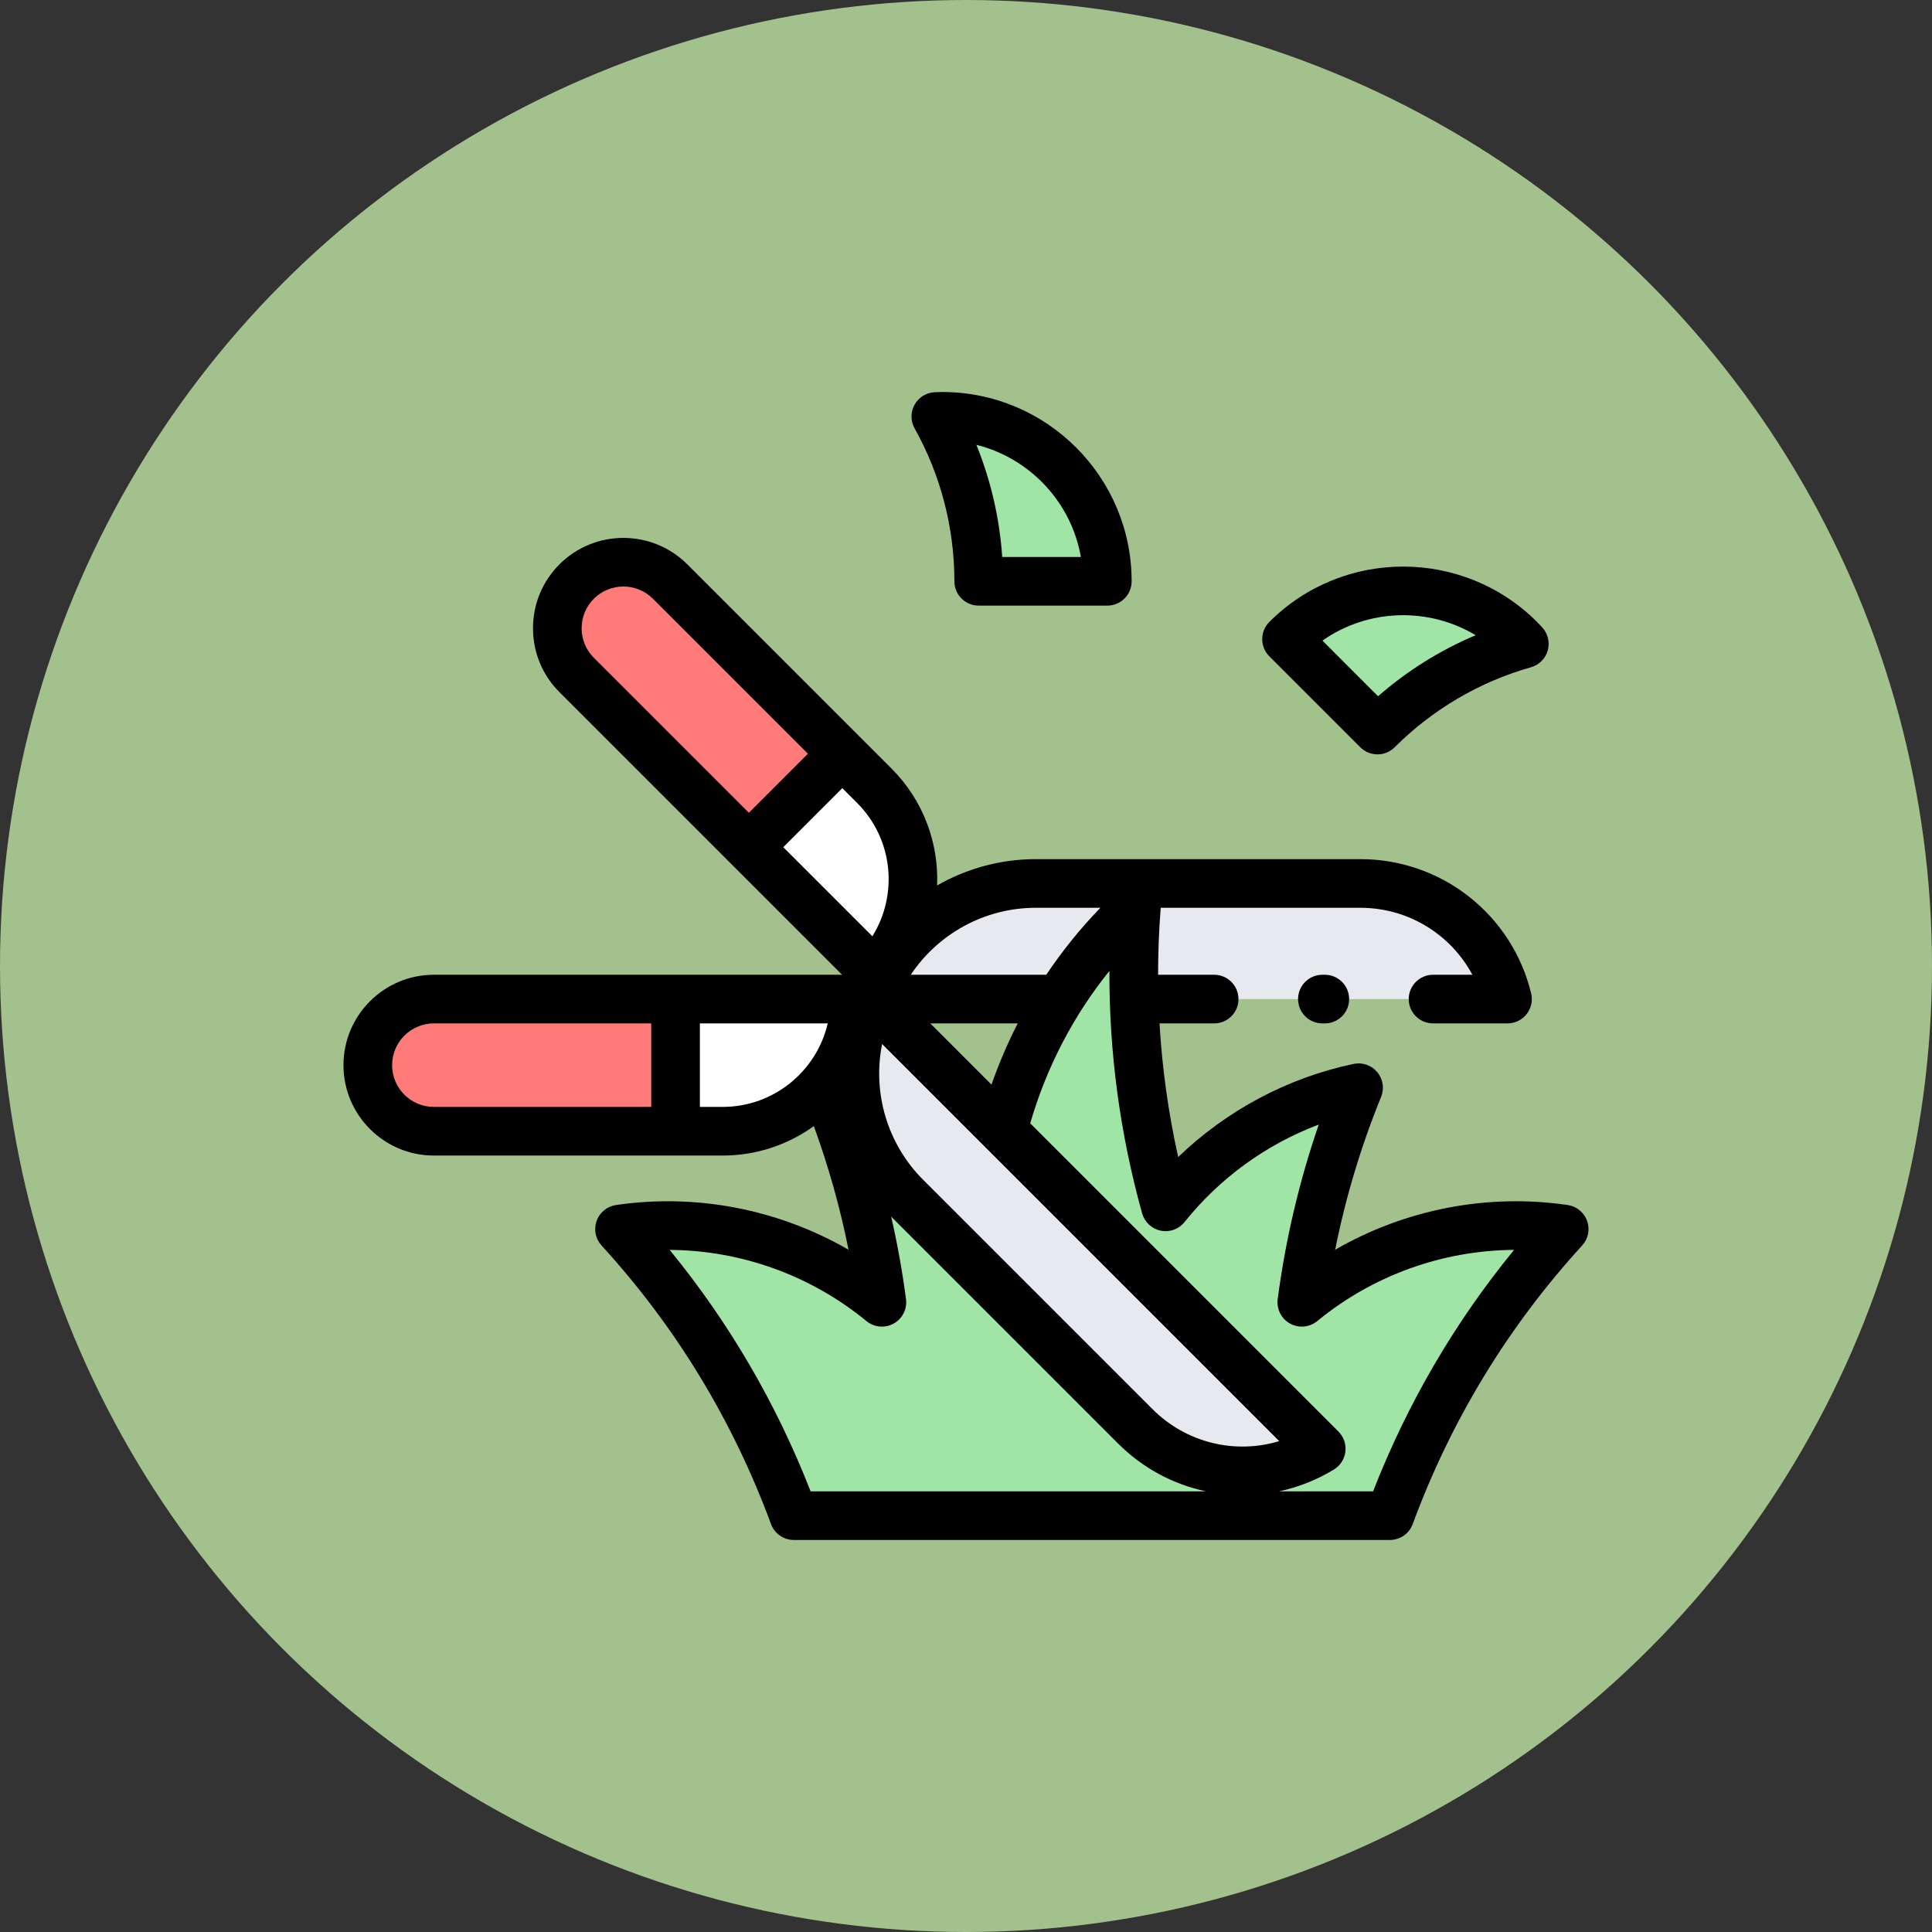 <svg xmlns="http://www.w3.org/2000/svg" width="90" height="90" viewBox="0 0 90 90" fill="none"><rect x="0" y="0" width="90" height="90" fill="#333333" stroke="none"/><circle cx="45" cy="45" r="45" fill="#A3C18D"></circle><path d="M40.602 46.541H70.226C69.454 43.38 66.621 41.155 63.367 41.155H48.245C44.815 41.155 41.755 43.311 40.602 46.541Z" fill="#E7E9EF"></path><path fill-rule="evenodd" clip-rule="evenodd" d="M60.644 60.666C61.103 57.175 62.002 53.824 63.288 50.67C59.675 51.432 56.524 53.439 54.297 56.219C53.009 51.589 52.576 46.859 52.939 42.231C49.287 45.603 46.969 50.118 46.273 54.928C44.166 52.821 41.464 51.308 38.439 50.67C39.724 53.824 40.624 57.175 41.083 60.666C37.725 57.908 33.292 56.605 28.859 57.256C32.308 61.028 35.101 65.515 36.98 70.605H64.747C66.626 65.515 69.419 61.028 72.868 57.256C68.434 56.605 64.002 57.908 60.644 60.666ZM64.169 34.009C66.14 32.038 68.505 30.7 71.01 29.994C70.941 29.919 70.871 29.845 70.8 29.773C67.799 26.772 62.934 26.772 59.933 29.773L64.169 34.009ZM45.593 27.079C45.593 24.291 44.867 21.673 43.595 19.402C43.696 19.398 43.798 19.395 43.899 19.395C48.143 19.395 51.583 22.835 51.583 27.079H45.593Z" fill="#A0E5A5"></path><path d="M40.728 45.309L26.862 31.443C25.66 30.241 25.66 28.292 26.862 27.09C28.064 25.889 30.013 25.889 31.215 27.09L40.728 36.603C43.132 39.007 43.132 42.905 40.728 45.309Z" fill="#FF7B79"></path><path d="M40.729 45.309L34.885 39.465L39.237 35.112L40.729 36.603C43.133 39.007 43.133 42.905 40.729 45.309Z" fill="white"></path><path d="M20.211 46.541C18.511 46.541 17.133 47.919 17.133 49.619C17.133 51.319 18.511 52.697 20.211 52.697H31.555V46.541H20.211Z" fill="#FF7B79"></path><path d="M39.82 46.541H31.555V52.697H33.664C37.064 52.697 39.82 49.941 39.82 46.541Z" fill="white"></path><path d="M40.602 46.541L61.549 67.489C58.768 69.179 55.192 68.749 52.891 66.448L42.198 55.755C39.772 53.329 39.133 49.641 40.602 46.541Z" fill="#E7E9EF"></path><path d="M63.367 34.81C63.589 35.031 63.879 35.142 64.168 35.142C64.458 35.142 64.748 35.031 64.969 34.81C66.734 33.046 68.929 31.758 71.317 31.084C71.503 31.032 71.673 30.932 71.81 30.795C71.948 30.658 72.047 30.488 72.1 30.301C72.152 30.115 72.156 29.918 72.111 29.729C72.066 29.541 71.973 29.367 71.841 29.225C71.763 29.139 71.682 29.055 71.6 28.972C68.163 25.534 62.569 25.534 59.131 28.972C58.689 29.415 58.689 30.132 59.131 30.574L63.367 34.81ZM68.741 29.591C67.084 30.291 65.55 31.25 64.195 32.434L61.604 29.842C63.726 28.353 66.541 28.269 68.741 29.591ZM44.459 27.079C44.459 27.705 44.967 28.212 45.592 28.212H51.583C52.209 28.212 52.716 27.705 52.716 27.079C52.716 22.217 48.761 18.262 43.899 18.262C43.782 18.262 43.666 18.266 43.551 18.27C43.357 18.278 43.169 18.335 43.003 18.436C42.838 18.537 42.701 18.679 42.606 18.849C42.511 19.018 42.461 19.208 42.461 19.402C42.461 19.596 42.511 19.787 42.606 19.956C43.819 22.121 44.459 24.584 44.459 27.079ZM50.352 25.946H46.687C46.566 24.152 46.16 22.388 45.483 20.721C47.973 21.342 49.905 23.392 50.352 25.946ZM73.934 56.876C73.865 56.682 73.745 56.511 73.586 56.38C73.427 56.249 73.235 56.165 73.031 56.135C69.279 55.584 65.455 56.337 62.197 58.218C62.683 55.782 63.4 53.398 64.337 51.097C64.414 50.907 64.439 50.699 64.407 50.495C64.375 50.292 64.289 50.101 64.157 49.943C64.025 49.785 63.853 49.666 63.658 49.599C63.464 49.532 63.255 49.519 63.054 49.561C59.98 50.209 57.144 51.725 54.884 53.9C54.428 51.851 54.137 49.77 54.015 47.674H56.56C57.186 47.674 57.693 47.167 57.693 46.541C57.693 45.916 57.186 45.408 56.56 45.408H53.949C53.948 44.38 53.987 43.35 54.068 42.32C54.069 42.309 54.068 42.299 54.069 42.288H63.367C65.595 42.288 67.577 43.518 68.589 45.408H66.757C66.132 45.408 65.624 45.916 65.624 46.541C65.624 47.167 66.132 47.674 66.757 47.674H70.225C70.397 47.674 70.566 47.635 70.721 47.56C70.875 47.485 71.01 47.376 71.116 47.241C71.222 47.106 71.296 46.949 71.333 46.781C71.369 46.613 71.367 46.44 71.326 46.273C70.894 44.488 69.874 42.901 68.43 41.767C66.986 40.634 65.203 40.019 63.367 40.022H48.244C46.598 40.022 45.024 40.464 43.654 41.248C43.733 39.285 43.025 37.297 41.53 35.802L32.017 26.289C30.375 24.647 27.704 24.648 26.062 26.289C25.267 27.085 24.829 28.142 24.829 29.267C24.829 30.392 25.267 31.449 26.062 32.244L39.226 45.408H20.211C17.889 45.408 16 47.297 16 49.619C16 51.941 17.889 53.83 20.211 53.83H33.664C35.248 53.83 36.715 53.321 37.912 52.459C38.596 54.335 39.137 56.26 39.529 58.218C36.271 56.337 32.447 55.584 28.694 56.135C28.491 56.165 28.299 56.25 28.14 56.38C27.981 56.511 27.861 56.682 27.792 56.876C27.723 57.07 27.708 57.279 27.748 57.48C27.789 57.682 27.884 57.869 28.023 58.02C31.476 61.797 34.132 66.163 35.917 70.998C35.997 71.215 36.142 71.403 36.332 71.535C36.522 71.667 36.748 71.738 36.98 71.738H64.746C64.978 71.738 65.204 71.667 65.394 71.535C65.584 71.403 65.729 71.215 65.809 70.998C67.594 66.163 70.25 61.797 73.703 58.02C73.842 57.868 73.937 57.682 73.978 57.48C74.018 57.278 74.003 57.069 73.934 56.876ZM51.26 42.288C50.328 43.251 49.485 44.295 48.74 45.408H42.428C43.703 43.494 45.876 42.288 48.244 42.288H51.26ZM41.092 48.634L59.591 67.133C57.538 67.754 55.267 67.222 53.691 65.646L42.998 54.953C41.324 53.279 40.639 50.89 41.092 48.634ZM43.337 47.674H47.409C46.937 48.596 46.53 49.549 46.188 50.526L43.337 47.674ZM40.638 43.615L36.487 39.465L39.237 36.714L39.928 37.405C41.611 39.087 41.847 41.677 40.638 43.615ZM27.095 29.267C27.095 28.747 27.297 28.259 27.664 27.891C27.845 27.711 28.059 27.567 28.295 27.47C28.531 27.372 28.784 27.322 29.04 27.323C29.538 27.323 30.036 27.512 30.415 27.891L37.635 35.112L34.885 37.862L27.664 30.642C27.483 30.462 27.34 30.247 27.242 30.011C27.144 29.775 27.094 29.522 27.095 29.267ZM18.266 49.619C18.266 48.547 19.139 47.674 20.211 47.674H30.337V51.564H20.211C19.139 51.564 18.266 50.692 18.266 49.619ZM33.664 51.564H32.603V47.674H38.558C38.043 49.9 36.044 51.564 33.664 51.564ZM31.195 58.225C34.509 58.244 37.761 59.404 40.363 61.541C40.539 61.685 40.754 61.774 40.98 61.794C41.206 61.815 41.434 61.767 41.632 61.656C41.831 61.546 41.992 61.378 42.094 61.175C42.196 60.972 42.235 60.743 42.205 60.518C42.035 59.227 41.805 57.944 41.515 56.675L52.089 67.249C53.244 68.404 54.67 69.151 56.178 69.472H37.761C36.161 65.372 33.958 61.6 31.195 58.225ZM63.964 69.472H59.586C60.487 69.279 61.349 68.936 62.137 68.457C62.284 68.368 62.408 68.246 62.501 68.102C62.594 67.958 62.653 67.794 62.673 67.624C62.694 67.454 62.675 67.281 62.62 67.118C62.563 66.956 62.471 66.809 62.35 66.688L47.992 52.329C48.746 49.723 50 47.315 51.681 45.229C51.666 49.039 52.176 52.826 53.205 56.523C53.261 56.724 53.372 56.906 53.524 57.048C53.677 57.19 53.865 57.288 54.07 57.329C54.274 57.371 54.486 57.356 54.682 57.285C54.878 57.214 55.051 57.09 55.181 56.927C56.828 54.87 58.999 53.303 61.432 52.388C60.524 55.027 59.884 57.751 59.52 60.518C59.491 60.743 59.53 60.972 59.632 61.175C59.734 61.378 59.895 61.546 60.094 61.656C60.292 61.766 60.52 61.815 60.746 61.794C60.972 61.773 61.187 61.685 61.363 61.541C63.965 59.404 67.216 58.244 70.531 58.225C67.767 61.6 65.565 65.372 63.964 69.472Z" fill="black"></path><path d="M61.602 45.408C60.976 45.408 60.469 45.916 60.469 46.541C60.469 47.167 60.976 47.674 61.602 47.674H61.715C62.341 47.674 62.848 47.167 62.848 46.541C62.848 45.916 62.341 45.408 61.715 45.408H61.602Z" fill="black"></path></svg>